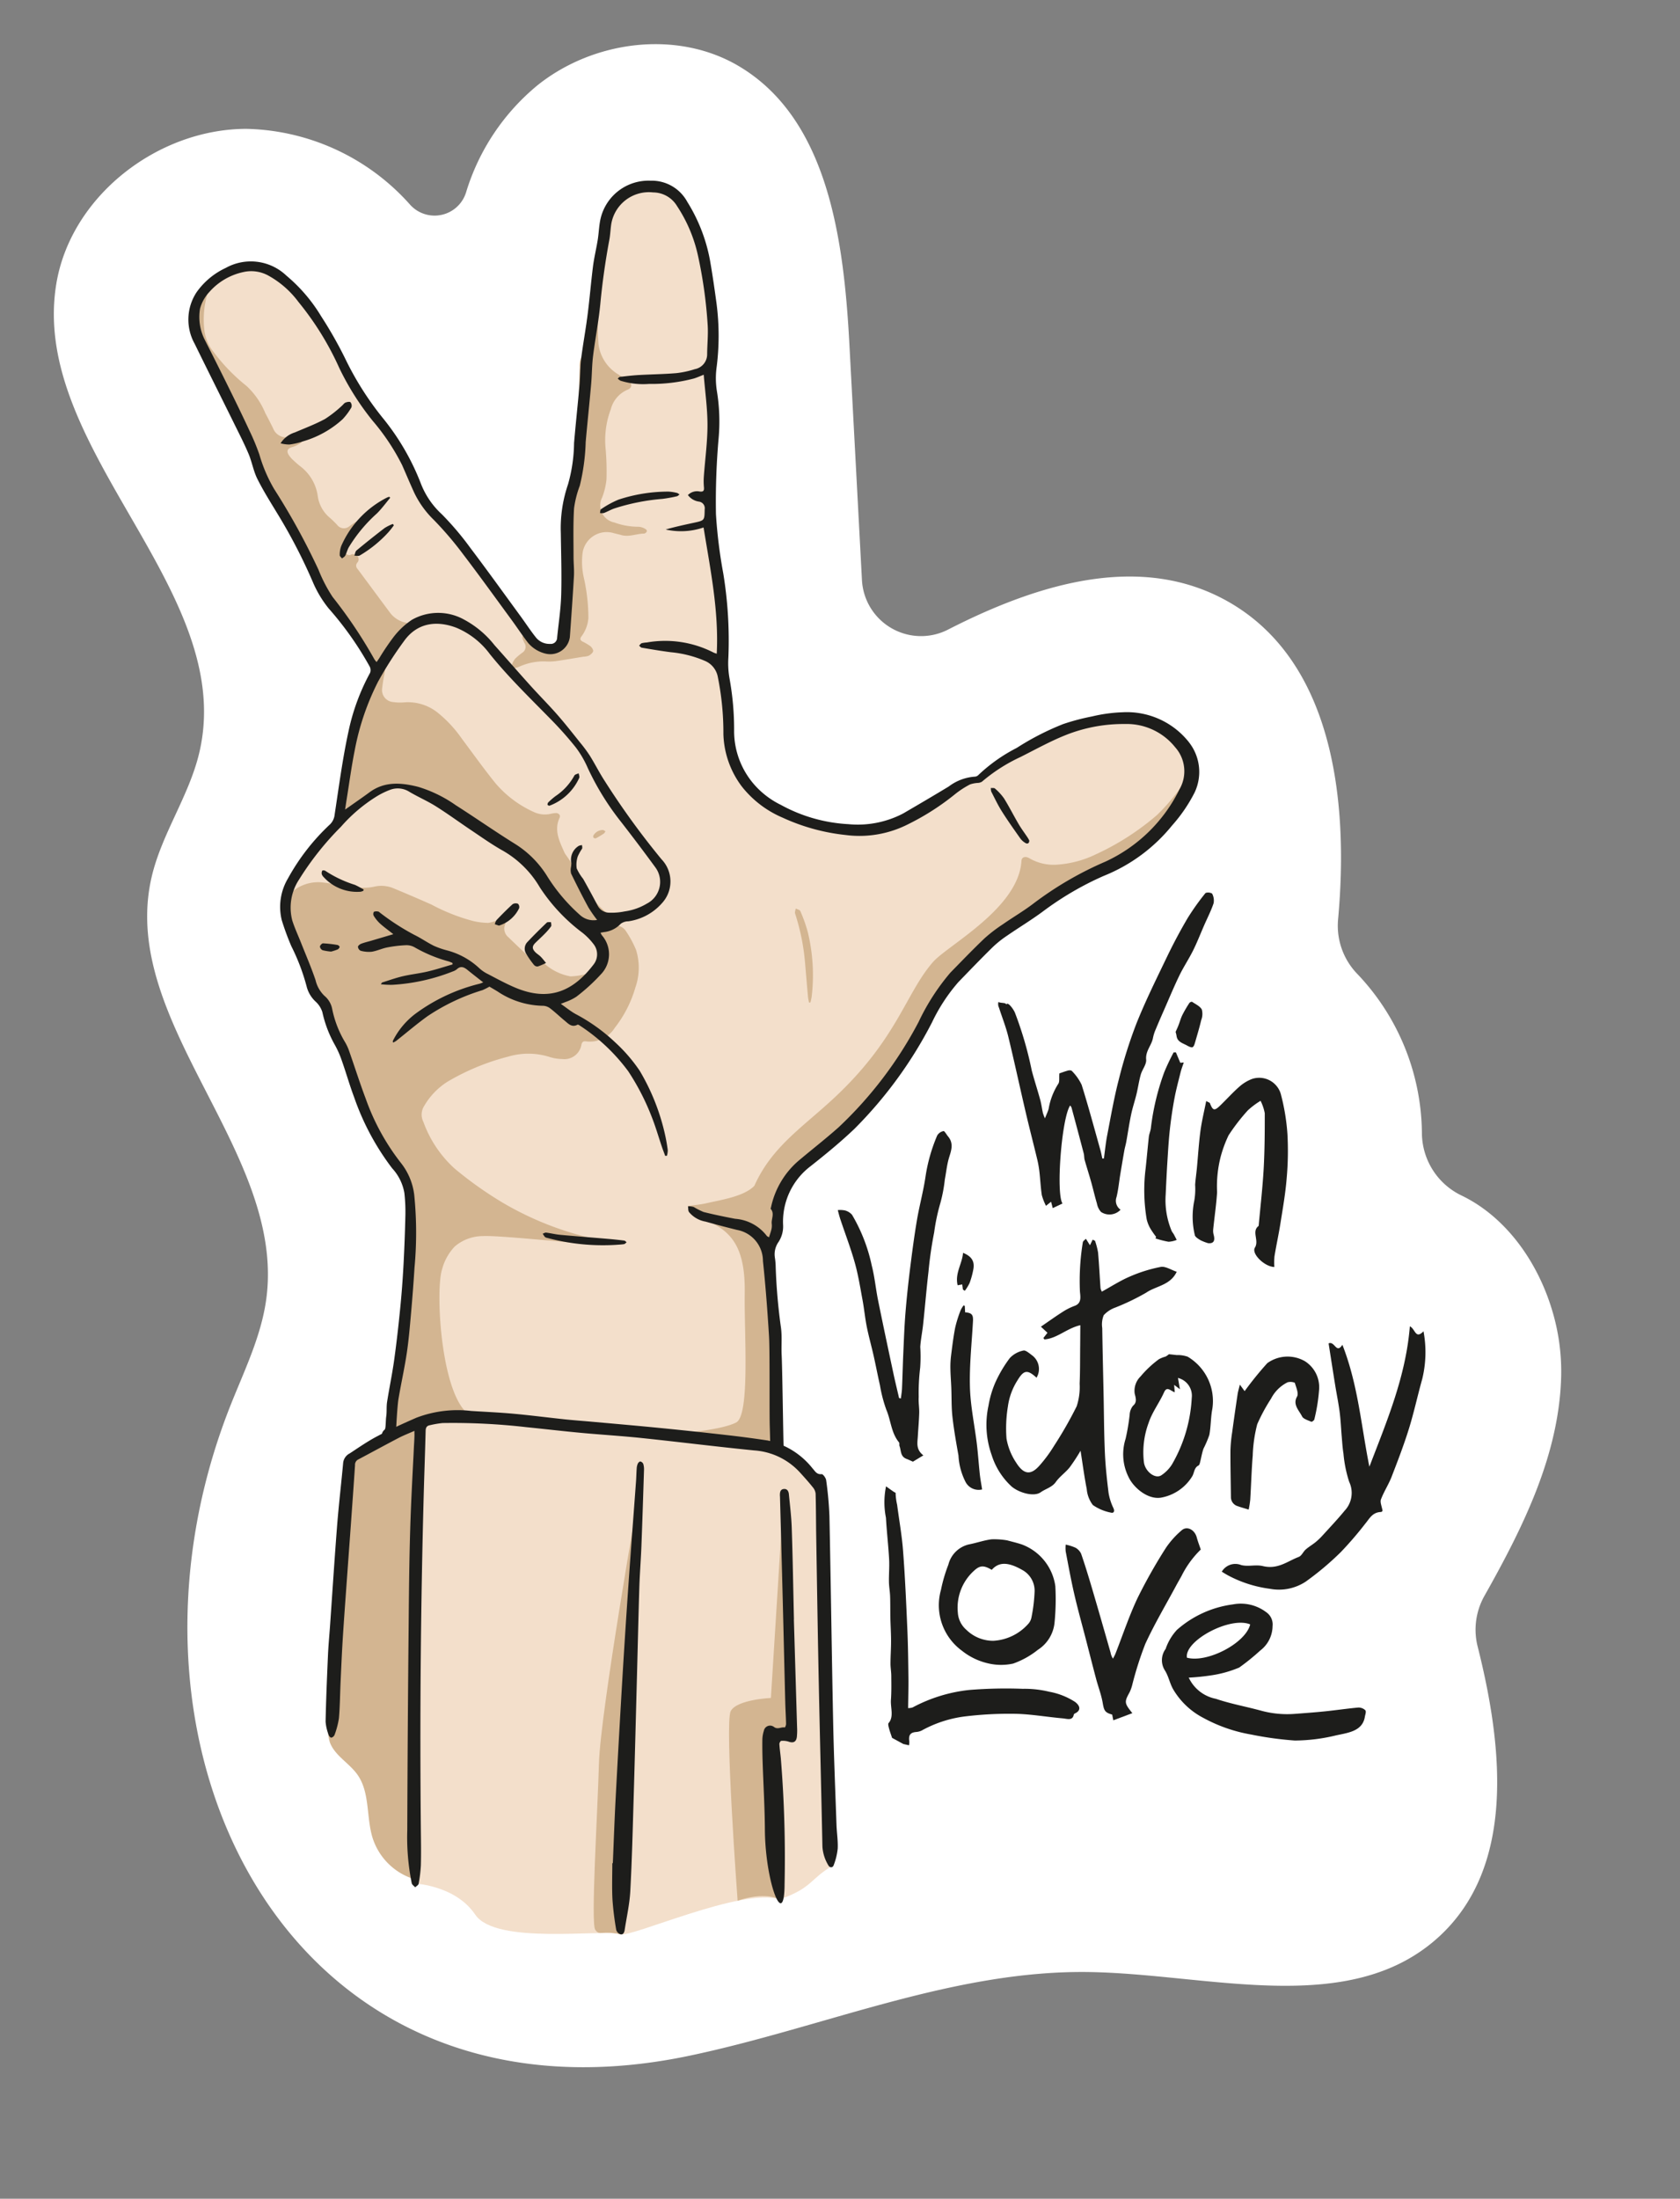 <?xml version="1.0" encoding="UTF-8"?> <svg xmlns="http://www.w3.org/2000/svg" xmlns:xlink="http://www.w3.org/1999/xlink" id="Layer_1" data-name="Layer 1" viewBox="0 0 165 215.927"><rect x="0" y="0" width="165" height="215.927" fill="#808080" stroke="none"/><defs><style>.cls-1{fill:none;}.cls-2{clip-path:url(#clip-path);}.cls-3{fill:#fff;}.cls-4{fill:#f3dfcb;}.cls-5{fill:#d3b591;}.cls-6{fill:#1d1d1b;}</style><clipPath id="clip-path"><rect class="cls-1" width="171.765" height="215.927"></rect></clipPath></defs><g class="cls-2"><path class="cls-3" d="M152.5,128.875c-1.432-4.953-4.631-9.408-8.994-11.488a6.846,6.846,0,0,1-3.854-6.147,22.953,22.953,0,0,0-6.344-15.595,6.81,6.81,0,0,1-1.889-5.359c1.091-11.923-.6-25.349-10.71-31.153-8.476-4.863-18.5-1.961-27.593,2.694a5.813,5.813,0,0,1-8.46-4.858q-.615-11.56-1.231-23.121C82.877,23.6,81.355,11.651,72.5,6.458,66.464,2.922,58.325,3.983,52.846,8.329a21.824,21.824,0,0,0-7.078,10.583,3.236,3.236,0,0,1-5.473,1.21,22.138,22.138,0,0,0-16.084-7.468c-8.775.006-17.332,6.672-18.7,15.34C2.954,44.219,23.392,58.009,19.558,73.98c-1.018,4.241-3.7,7.943-4.676,12.195-3.26,14.233,13.248,26.959,11.266,41.426-.511,3.729-2.235,7.16-3.608,10.664-13.2,33.71,6.109,71.8,45.138,63.624,13.2-2.765,25.983-8.48,39.463-8.222,11.815.224,25.495,4.51,34.2-3.485,7.444-6.84,6.32-18.443,3.783-28.494a6.77,6.77,0,0,1,.674-4.976c3.832-6.8,7.391-13.966,7.534-21.712a20.768,20.768,0,0,0-.831-6.125"></path><path class="cls-4" d="M41.493,139.68l-1.052,45.268s4.208.075,6.236,3.082,12.506,1.386,14.25,1.927c1.091.338,11.944-4.619,15.654-3.428,3.283-1.156,2.92-2.016,5.3-3.372-.56-6.526-1.339-37.453-1.339-37.453s-3.4-3.288-4.884-3.59c-7.951-1.62-30.646-2.874-30.646-2.874Z"></path><path class="cls-5" d="M62.75,146.626s-3.779,21.439-3.925,26.561-.806,15.659-.366,16.318.62.026,2.468.452Z"></path><path class="cls-5" d="M77,146.222l-1.287,20.527s-3.32.14-3.943,1.282.675,18.633.675,18.633,2.411-.937,4.136-.135c0,0-1.494-9.292-.765-12.272s.1-3.415.1-3.415l2.341-.255Z"></path><path class="cls-4" d="M75.652,142.589c-1.653-.03-5.6-.229-10.165-.46-8.189-.414-18.38-.93-23.85-.93-2.96,0-3.575.155-3.768.273a.467.467,0,0,1-.206-.294.61.61,0,0,1,.2-.678c.115-.094.138-.333.162-.856.009-.182.018-.37.037-.494a5.33,5.33,0,0,0,.044-.733,5.079,5.079,0,0,1,.042-.707c.093-.594.2-1.2.307-1.778.137-.758.278-1.542.386-2.319.215-1.543.406-3.176.6-5.14.135-1.357.24-2.752.323-4.266.085-1.567.145-3.169.183-4.9a16.433,16.433,0,0,0-.1-2.164,4.778,4.778,0,0,0-1.231-2.49A25.2,25.2,0,0,1,34.9,107.7c-.248-.66-.469-1.345-.683-2.008-.164-.511-.334-1.04-.517-1.556a9.23,9.23,0,0,0-.726-1.63,11.243,11.243,0,0,1-1.189-3.139,2.5,2.5,0,0,0-.66-1.061,2.925,2.925,0,0,1-.884-1.457A13.216,13.216,0,0,0,29.183,93.9c-.151-.334-.307-.68-.449-1.023a24.979,24.979,0,0,1-.942-2.556,5.314,5.314,0,0,1,.6-3.994,20.817,20.817,0,0,1,4.126-5.3,1.68,1.68,0,0,0,.476-1.023q.127-.843.252-1.687c.313-2.116.638-4.3,1.1-6.422a20.974,20.974,0,0,1,2.118-5.763.889.889,0,0,0-.031-.718,24.725,24.725,0,0,0-3.211-4.693c-.276-.344-.563-.7-.839-1.052a10.741,10.741,0,0,1-1.487-2.437,53.514,53.514,0,0,0-3.487-6.772q-.178-.3-.358-.589c-.571-.935-1.161-1.9-1.657-2.9a8.149,8.149,0,0,1-.486-1.344,10.693,10.693,0,0,0-.379-1.12c-.358-.846-.775-1.683-1.178-2.492l-.291-.587c-.5-1.021-1.019-2.057-1.517-3.059-.76-1.528-1.546-3.109-2.308-4.668a4.763,4.763,0,0,1,.163-4.916,7.132,7.132,0,0,1,2.83-2.367,5.079,5.079,0,0,1,2.376-.638,5.506,5.506,0,0,1,3.458,1.39,15.537,15.537,0,0,1,3.371,3.947,40.731,40.731,0,0,1,2.353,4.138,29.923,29.923,0,0,0,3.64,5.779,23.517,23.517,0,0,1,3.81,6.541A8.065,8.065,0,0,0,43.308,50.6,28.868,28.868,0,0,1,46.1,53.9c1.238,1.637,2.467,3.325,3.655,4.958q.655.9,1.311,1.8c.173.237.345.482.512.719.3.426.608.866.938,1.28a1.81,1.81,0,0,0,1.459.7h.053a.738.738,0,0,0,.813-.71c.043-.443.1-.894.148-1.33.11-.945.225-1.922.253-2.889.043-1.514.015-3.055-.012-4.545-.009-.51-.019-1.021-.025-1.532a13.016,13.016,0,0,1,.7-4.736,11.862,11.862,0,0,0,.543-3.3c.018-.259.036-.528.058-.791.087-1.026.189-2.068.287-3.076.086-.872.174-1.774.252-2.662.032-.364.046-.735.059-1.093.016-.463.034-.941.092-1.4.092-.736.209-1.481.323-2.2.108-.688.22-1.4.31-2.1.1-.8.187-1.615.268-2.4s.165-1.6.267-2.39c.065-.511.167-1.029.265-1.529.07-.356.143-.725.2-1.09.046-.286.076-.578.1-.861a9.617,9.617,0,0,1,.2-1.3,4.716,4.716,0,0,1,4.76-3.542h.027A3.816,3.816,0,0,1,67.4,19.887a16.371,16.371,0,0,1,2.255,5.925c.245,1.445.448,2.891.6,3.989a24.28,24.28,0,0,1-.01,6.418,8.092,8.092,0,0,0,.055,2.251,18.347,18.347,0,0,1,.168,4.464,71.326,71.326,0,0,0-.269,7.565,30.605,30.605,0,0,0,.479,4.26c.084.517.17,1.052.244,1.58a40.8,40.8,0,0,1,.495,8.219,8.689,8.689,0,0,0,.121,2.133,27.736,27.736,0,0,1,.441,5.128,8.159,8.159,0,0,0,2.019,5.319,8.427,8.427,0,0,0,2.644,2.013,15.488,15.488,0,0,0,6.673,1.907c.28.011.538.017.789.017a8.95,8.95,0,0,0,4.668-1.082c1.323-.772,2.891-1.69,4.483-2.653l.111-.067a4.493,4.493,0,0,1,2.334-.88h.059a.66.66,0,0,0,.432-.2,14.878,14.878,0,0,1,3.463-2.481l.272-.158.611-.359a22.132,22.132,0,0,1,3.927-1.973,21.67,21.67,0,0,1,2.822-.745l.2-.041a13.992,13.992,0,0,1,2.718-.365h.039a7.565,7.565,0,0,1,6.439,2.9,4.6,4.6,0,0,1,.532,4.81,11.693,11.693,0,0,1-1.735,2.626c-.15.187-.3.381-.455.574a16.243,16.243,0,0,1-6.691,4.926,30.293,30.293,0,0,0-6,3.518c-.681.5-1.405.977-2.105,1.434-.461.3-.937.613-1.4.931a10.5,10.5,0,0,0-1.426,1.132c-.892.878-1.779,1.792-2.636,2.677l-.744.766a15.584,15.584,0,0,0-2.381,3.561l-.229.423a40.958,40.958,0,0,1-7.59,10.419c-1.444,1.377-2.992,2.631-4.317,3.676a6.928,6.928,0,0,0-2.732,5.877,2.66,2.66,0,0,1-.44,1.6,2.207,2.207,0,0,0-.358,1.659,6.82,6.82,0,0,1,.07.883c.007.314.041.965.089,1.865.215,4.1.788,15-.336,16.187a.21.21,0,0,1-.147.077Z"></path><path class="cls-5" d="M70.072,120.186c2.169,1.119,3.131,2.972,3.071,6.853s.541,11.935-.842,12.656-5.108,1.015-5.108,1.015l8.955,1.389s0-10.887-.421-15.806S74.765,121,73.2,120.644a21.857,21.857,0,0,0-3.131-.458"></path><path class="cls-5" d="M52.239,94.19c.038-.213.072-.409.106-.606a2.764,2.764,0,0,1,.515.4,5.225,5.225,0,0,0,3.159,1.9,6.089,6.089,0,0,0,2.241-.484,1.224,1.224,0,0,0,.5-.6,3.265,3.265,0,0,0-.467-2.841,3.541,3.541,0,0,0-1.81-1.771,1.757,1.757,0,0,1-.613-.478c-1.509-1.576-2.983-3.185-4.523-4.73a19.4,19.4,0,0,0-2.21-1.8c-1.49-1.106-3.007-2.176-4.508-3.268a1.808,1.808,0,0,1-.822-.964c-.027-.1-.175-.195-.288-.248-.874-.4-1.745-.822-2.636-1.186a4.824,4.824,0,0,0-.991-.152c-.242-.042-.479-.119-.72-.168a2.9,2.9,0,0,0-2.052.292c-1,.577-1.957,1.238-2.93,1.866-.185.118-.3.375-.6.213a.7.7,0,0,1-.438-.755c.082-.515.225-1.023.286-1.54.151-1.271.365-1.778.464-3.052a19.806,19.806,0,0,1,1.567-5.524c.568-1.176.661-1.878,1.252-3.092-.107-.1-.477-1.258-.814-1.835-.876-1.5-2.558-3.039-3.528-4.476-1.971-2.921-3.191-6.255-5.234-9.143-.7-1.457-1.257-2.985-1.933-4.456-.714-1.554-1.477-3.086-2.248-4.612-.383-.757-.83-1.481-1.254-2.217a3.273,3.273,0,0,1-.369-1.3,3.629,3.629,0,0,0-.514-1.483,9.9,9.9,0,0,1-1.537-2.393,7.884,7.884,0,0,1,.247-5.151.987.987,0,0,1,.137-.237c.164-.214.357-.431.653-.3.316.142.185.414.108.648a8.965,8.965,0,0,0-.361,3.795,4.183,4.183,0,0,0,.911,2.132,18.051,18.051,0,0,0,3.238,3.338,7.593,7.593,0,0,1,1.833,2.658q.4.744.769,1.5a1.383,1.383,0,0,0,1.513.865,5.3,5.3,0,0,1,1.015,0,1.256,1.256,0,0,1,.4.193c-.08.137-.128.325-.247.4a2.936,2.936,0,0,1-.8.376c-.465.127-.6.388-.337.792a2.7,2.7,0,0,0,.408.473c.248.232.5.46.771.667a4.429,4.429,0,0,1,1.666,2.922,3.379,3.379,0,0,0,1.192,2.1,9.579,9.579,0,0,1,.7.682.832.832,0,0,0,1.213.139c.141-.095.273-.2.416-.3.443-.286.71-.307.86-.047.214.372-.127.527-.317.742-.431.486-.871.965-1.274,1.474a.607.607,0,0,0,.02.858.425.425,0,0,0,.373.1.535.535,0,0,1,.678.089.465.465,0,0,1,.007.671.452.452,0,0,0,.029.6c1.047,1.4,2.082,2.814,3.13,4.216a2.585,2.585,0,0,0,1.518,1.045c.089.02.2.033.254.093.126.146.339.356.3.472a.62.62,0,0,1-.463.361c-.308-.006-.409.095-.473.369a1.382,1.382,0,0,1-.256.432c-.572.808-1.155,1.608-1.717,2.423-.171.248-.067.344.427.366-.026.192-.046.38-.077.567a13.732,13.732,0,0,0-.226,1.429,1.179,1.179,0,0,0,1.088,1.306,4.748,4.748,0,0,0,1.092.03,4.693,4.693,0,0,1,3.354,1.071,12.323,12.323,0,0,1,2.279,2.471c1.111,1.487,2.187,3,3.357,4.441a10.714,10.714,0,0,0,3.745,2.792,2.554,2.554,0,0,0,1.61.178,3.264,3.264,0,0,1,.541-.083c.286,0,.478.219.367.46-.58,1.254,0,2.334.481,3.431a.888.888,0,0,0,.1.167,21.864,21.864,0,0,1,1.771,2.933A8.946,8.946,0,0,0,59.771,89.8a.846.846,0,0,1,.189.554c.034.447.156.494.6.534a1.266,1.266,0,0,1,.846.452,10.377,10.377,0,0,1,1.064,1.945,5.9,5.9,0,0,1-.069,3.7,11.653,11.653,0,0,1-2.025,3.956,2.886,2.886,0,0,1-2.833,1.326c-.257-.033-.369.057-.436.313A1.7,1.7,0,0,1,55.2,104a4.326,4.326,0,0,1-1.158-.18,6.943,6.943,0,0,0-4.13-.055,22.856,22.856,0,0,0-5.954,2.459,6.954,6.954,0,0,0-2.39,2.549,1.587,1.587,0,0,0,.014,1.4,11.393,11.393,0,0,0,3.062,4.58,36.9,36.9,0,0,0,4.71,3.346,31.127,31.127,0,0,0,8.26,3.382,8.023,8.023,0,0,1,1.85.76c-1.647.023-10.4-.958-12.045-.85a4.254,4.254,0,0,0-2.744,1.01,5.115,5.115,0,0,0-1.251,2.235c-.7,2.092-.107,12.97,2.912,14.452.006.065-4.46.18-4.459.245.007.492-.975-.039-1.728.475a8.995,8.995,0,0,1-1.787.9,5.42,5.42,0,0,1-.223-2,14.339,14.339,0,0,1,.518-2.767,30.015,30.015,0,0,0,.871-5.606c.215-2.669.507-5.332.749-8a10.7,10.7,0,0,0,.013-1.6c-.048-.822-.166-1.641-.209-2.463a9.409,9.409,0,0,0-1.825-5.043,27.715,27.715,0,0,1-3.97-7.4,4.973,4.973,0,0,1-.186-.6,7.975,7.975,0,0,0-.847-2.525c-.407-.754-.538-1.5-.9-2.28a13.709,13.709,0,0,0-.828-2.072,11.857,11.857,0,0,1-1.65-2.844c-.408-1.212-.928-2.385-1.381-3.582a4.972,4.972,0,0,1-.45-3.563,1.059,1.059,0,0,1,.2-.33,3.923,3.923,0,0,1,3.508-1.363c1.192.142,2.375.362,3.568.495a4.7,4.7,0,0,0,1.4-.083,3.1,3.1,0,0,1,1.813.105q1.939.8,3.853,1.651a18.76,18.76,0,0,0,4.073,1.608,6.786,6.786,0,0,0,1.513.186,5.253,5.253,0,0,0,1.11-.34c.146-.04.365-.074.454,0a.486.486,0,0,1,.091.448,1.08,1.08,0,0,0,.286,1.283c.728.709,1.467,1.407,2.205,2.106a.291.291,0,0,0,.121.052m15.329,24.273c.221.047,1.248.75,1.8.915,1.047.311,2.146.449,3.221.668a8.222,8.222,0,0,1,3.071,2.425c.09.112.786-3.669.963-4.154a7.253,7.253,0,0,1,1.766-2.886c.924-.865,1.913-1.662,2.888-2.47,2.122-1.762,4.286-3.465,5.7-5.922,1.2-2.069,2.571-4.036,3.734-6.123a29.793,29.793,0,0,1,3.517-5.034,40.557,40.557,0,0,1,5.3-4.769,30.948,30.948,0,0,1,7.6-4.567,17.17,17.17,0,0,0,7.149-5.125,21.548,21.548,0,0,0,2.657-3.916,2.957,2.957,0,0,0,.347-1.858.716.716,0,0,0-.571-.672.918.918,0,0,0-.061.2,3.87,3.87,0,0,1-.759,2.272,20,20,0,0,1-2.254,2.6,25.545,25.545,0,0,1-6.012,3.864,10.3,10.3,0,0,1-3.88,1.017,4.719,4.719,0,0,1-2.668-.648c-.368-.207-.73-.111-.752.258-.274,4.683-7.265,8.3-8.7,9.957-2.708,3.11-3.5,7.6-9.81,13.439-3.068,2.841-6.021,4.716-7.727,8.529-1.008,1.046-3.244,1.373-4.707,1.711-.78.179-1.815.227-1.814.29M55.391,58.09c-.016,1.5-.035,3-.045,4.5a.426.426,0,0,1-.359.477c-.724.169-1.446.345-2.169.519-.3.074-.463-.02-.5-.352a1.455,1.455,0,0,0-.2-.506c-.132-.242-.309-.556-.612-.415-.365.169-.141.491-.037.751a.571.571,0,0,0,.035.07.685.685,0,0,1-.177.945,5.865,5.865,0,0,0-.722.6c-.164.2-.371.546-.3.722.143.351.487.145.75.045a5.782,5.782,0,0,1,2.517-.492,5.051,5.051,0,0,0,1.092-.039c.879-.124,1.753-.28,2.629-.423a1.625,1.625,0,0,0,.534-.1c.177-.1.389-.268.426-.44.031-.145-.132-.384-.275-.5A5.4,5.4,0,0,0,57.207,63c-.228-.129-.264-.27-.1-.5a3.439,3.439,0,0,0,.681-1.809,18.2,18.2,0,0,0-.449-3.962,7.044,7.044,0,0,1-.124-2.41,2.394,2.394,0,0,1,2.96-1.992c.275.085.559.135.835.216.771.225,1.5-.138,2.26-.141a.183.183,0,0,0,.072-.028c.218-.117.261-.295.052-.42a1.408,1.408,0,0,0-.684-.224,6.861,6.861,0,0,1-2.375-.421,1.713,1.713,0,0,1-1.2-2.447,6.714,6.714,0,0,0,.429-1.779,24.886,24.886,0,0,0-.095-3.124,8.607,8.607,0,0,1,.522-3.772,2.854,2.854,0,0,1,1.653-1.92c.446-.163.469-.609.081-.884-.309-.218-.659-.376-.967-.594a4.048,4.048,0,0,1-1.981-3.021,33.564,33.564,0,0,1,.71-9.23,17.279,17.279,0,0,0,.232-2.016.54.54,0,0,0-.323-.4c-.107-.033-.341.127-.414.259-.151.27-.175,3.31-.4,4.41-.517,2.518-1.22,4.813-.975,7.364.011.12.008.3-.063.357a1.788,1.788,0,0,0-.61,1.546c-.057,1.344-.078,2.69-.107,4.035a1.5,1.5,0,0,0,.394,1.154.455.455,0,0,1,.1.351c-.386,2.133-.694,4.286-1.2,6.391a30.548,30.548,0,0,0-.826,10.107h.1m3.847,23.416a1.08,1.08,0,0,0-.968.545.241.241,0,0,0,.021.21.276.276,0,0,0,.237.057c.264-.139.518-.3.769-.461.06-.039.093-.12.163-.216a.91.91,0,0,0-.222-.135M79.593,98.449a5.513,5.513,0,0,0,.124-.564,17.935,17.935,0,0,0-.39-6.385,14.733,14.733,0,0,0-.724-2.026c-.051-.125-.294-.171-.449-.254-.025.165-.113.351-.065.492A21.481,21.481,0,0,1,79.08,94.7c.091,1.055.178,2.111.274,3.165.018.2.068.395.1.592l.135-.006"></path><path class="cls-6" d="M116.78,72.9a7.77,7.77,0,0,0-6.54-2.951,15,15,0,0,0-2.986.409,21.671,21.671,0,0,0-2.838.75,26.227,26.227,0,0,0-4.561,2.342,16.07,16.07,0,0,0-3.764,2.661.525.525,0,0,1-.344.16,4.776,4.776,0,0,0-2.564.965c-1.485.9-2.982,1.778-4.482,2.652a9.618,9.618,0,0,1-5.388,1.048,15.465,15.465,0,0,1-6.62-1.892,8.358,8.358,0,0,1-2.605-1.982A7.991,7.991,0,0,1,72.1,71.819a27.828,27.828,0,0,0-.444-5.151,8.652,8.652,0,0,1-.118-2.1,40.913,40.913,0,0,0-.5-8.244,48.487,48.487,0,0,1-.721-5.826,71.484,71.484,0,0,1,.269-7.55,18.46,18.46,0,0,0-.17-4.5,7.945,7.945,0,0,1-.055-2.215,24.529,24.529,0,0,0,.01-6.451c-.181-1.334-.373-2.667-.6-3.994A16.437,16.437,0,0,0,67.5,19.82a3.964,3.964,0,0,0-3.612-2.074,4.831,4.831,0,0,0-4.882,3.639c-.175.7-.186,1.449-.3,2.17-.142.878-.356,1.743-.468,2.624-.2,1.594-.331,3.2-.535,4.791-.184,1.439-.453,2.866-.633,4.305-.1.828-.078,1.669-.151,2.5-.168,1.914-.377,3.824-.539,5.738a15.392,15.392,0,0,1-.594,4.058,13.291,13.291,0,0,0-.706,4.781c.026,2.025.095,4.051.037,6.073-.04,1.405-.263,2.806-.4,4.209a.617.617,0,0,1-.689.6,1.7,1.7,0,0,1-1.41-.655c-.512-.643-.961-1.332-1.446-2-1.651-2.257-3.281-4.53-4.968-6.759A28.821,28.821,0,0,0,43.4,50.509a8.015,8.015,0,0,1-2.045-2.97,23.734,23.734,0,0,0-3.83-6.577A30,30,0,0,1,33.9,35.208a40.5,40.5,0,0,0-2.36-4.151,15.835,15.835,0,0,0-3.4-3.978,5.068,5.068,0,0,0-5.972-.765,7.213,7.213,0,0,0-2.878,2.411,4.879,4.879,0,0,0-.169,5.04c1.261,2.582,2.553,5.15,3.824,7.727.5,1.018,1.024,2.028,1.466,3.073.34.8.48,1.7.869,2.472.6,1.2,1.323,2.34,2.019,3.491a53.083,53.083,0,0,1,3.48,6.756,10.918,10.918,0,0,0,1.5,2.466,32.077,32.077,0,0,1,4.036,5.722.76.76,0,0,1,.034.6,21.079,21.079,0,0,0-2.131,5.8c-.579,2.678-.936,5.405-1.35,8.116a1.568,1.568,0,0,1-.44.954,21.189,21.189,0,0,0-4.149,5.33,5.468,5.468,0,0,0-.608,4.086,25.266,25.266,0,0,0,.945,2.569,20.413,20.413,0,0,1,1.5,3.947,3.03,3.03,0,0,0,.917,1.521,2.356,2.356,0,0,1,.628,1,11.512,11.512,0,0,0,1.2,3.174,9.268,9.268,0,0,1,.716,1.608c.419,1.183.759,2.394,1.2,3.566a25,25,0,0,0,3.738,6.988,4.754,4.754,0,0,1,1.2,2.425,16.383,16.383,0,0,1,.1,2.147q-.054,2.448-.184,4.895c-.077,1.422-.181,2.843-.323,4.26-.17,1.715-.362,3.429-.6,5.135-.191,1.371-.478,2.728-.692,4.095-.073.474-.014.967-.086,1.441-.056.368-.025,1.165-.154,1.27-.6.487-.076,1.326.15,1.181a4.408,4.408,0,0,1,1.136-.308,7.3,7.3,0,0,1-.145-1.03c-.008-.114.113-2.236.222-2.877.248-1.468.575-2.924.8-4.4.2-1.316.311-2.646.429-3.972q.2-2.244.342-4.493a37.286,37.286,0,0,0-.023-7.126,6.251,6.251,0,0,0-1.342-3.209,22.271,22.271,0,0,1-3.426-6.269c-.577-1.526-1.069-3.086-1.61-4.626a4.772,4.772,0,0,0-.4-.891,10.27,10.27,0,0,1-1.286-3.306,2.226,2.226,0,0,0-.771-1.289,3.129,3.129,0,0,1-.863-1.538c-.422-1.246-.947-2.457-1.432-3.682-.284-.716-.611-1.418-.846-2.149a5.01,5.01,0,0,1,.668-4.051,28.949,28.949,0,0,1,4.111-5.176A15.46,15.46,0,0,1,36.9,78.269a7.708,7.708,0,0,1,1.4-.7,2.131,2.131,0,0,1,1.912.194c.854.506,1.773.9,2.611,1.429,1.172.737,2.29,1.559,3.441,2.33.988.662,1.96,1.354,2.991,1.944a9.9,9.9,0,0,1,3.767,3.682,17.547,17.547,0,0,0,4.192,4.46,6.257,6.257,0,0,1,1.062,1.084,1.619,1.619,0,0,1,.006,2.046C56.339,97.279,54,98.411,50.629,97c-.926-.388-1.811-.875-2.7-1.338a3.51,3.51,0,0,1-.872-.594,7.372,7.372,0,0,0-3.2-1.747,8.2,8.2,0,0,1-1.256-.443c-.649-.326-1.251-.748-1.9-1.066a23.213,23.213,0,0,1-3.387-2.186c-.053-.039-.1-.1-.162-.105a.733.733,0,0,0-.425.019.4.4,0,0,0-.03.381,3.588,3.588,0,0,0,.606.756c.4.364.847.683,1.329,1.064l-2.191.649c-.325.095-.659.171-.974.293-.131.05-.311.2-.31.3a.485.485,0,0,0,.256.383,2.982,2.982,0,0,0,1.094.1c.512-.081,1-.32,1.509-.42a12.208,12.208,0,0,1,1.857-.221,1.61,1.61,0,0,1,.9.235,13.973,13.973,0,0,0,3.289,1.354c.128.044.252.1.378.152,0,.048.006.1.01.145-.821.238-1.634.508-2.464.7-.8.189-1.625.273-2.426.461-.684.16-1.348.4-2.02.61-.037.012-.059.073-.138.174a8.088,8.088,0,0,0,1.162.057,19.1,19.1,0,0,0,5.907-1.313,1.253,1.253,0,0,0,.381-.2c.381-.368.713-.234,1.06.051.492.4,1,.79,1.548,1.225-.159.058-.261.106-.368.133A17.712,17.712,0,0,0,40.8,99.556a7.593,7.593,0,0,0-2.212,2.654c-.015.028,0,.072.012.182a2.2,2.2,0,0,0,.3-.163c1.024-.809,2.017-1.662,3.075-2.424a20.283,20.283,0,0,1,5.4-2.564,6.238,6.238,0,0,0,.694-.349c.213.127.514.3.81.482a8.234,8.234,0,0,0,4.5,1.4,1.245,1.245,0,0,1,.7.288c.475.366.909.786,1.373,1.167.364.3.7.706,1.27.4.049-.026.17.05.242.1A18.367,18.367,0,0,1,61.7,105.2a23.448,23.448,0,0,1,2.324,4.525c.374.945.653,1.926.98,2.888.1.3.219.6.329.9l.168-.011a1.946,1.946,0,0,0,.082-.556,17.346,17.346,0,0,0-.325-1.771,21.359,21.359,0,0,0-2.427-6.015,15.671,15.671,0,0,0-2.392-2.778,17.572,17.572,0,0,0-3.908-2.8c-.481-.266-.911-.623-1.452-1,.223-.087.317-.118.406-.16a5,5,0,0,0,1.122-.54A18.421,18.421,0,0,0,59,95.7a2.829,2.829,0,0,0,.118-3.845c-.043-.064-.077-.135-.145-.253.136-.026.241-.051.347-.066a2.616,2.616,0,0,0,1.645-.818,1.276,1.276,0,0,1,.747-.242,5.4,5.4,0,0,0,3.308-1.786,3.143,3.143,0,0,0-.046-4.3,77.282,77.282,0,0,1-5.585-7.7c-.521-.8-.947-1.656-1.451-2.465a13.517,13.517,0,0,0-.953-1.289c-.734-.916-1.457-1.844-2.23-2.727-.86-.981-1.784-1.907-2.658-2.876-1.189-1.319-2.354-2.66-3.538-3.985a9.52,9.52,0,0,0-2.95-2.484,5.243,5.243,0,0,0-5.148,0,7.51,7.51,0,0,0-1.789,1.67,23.854,23.854,0,0,0-1.425,2.107c-.075.115-.157.226-.26.375a2.038,2.038,0,0,1-.22-.277,46.023,46.023,0,0,0-4.1-6.116A14.64,14.64,0,0,1,31.28,55.95a67.445,67.445,0,0,0-4.358-7.93,14.7,14.7,0,0,1-1.445-3.374,22.23,22.23,0,0,0-.972-2.345c-.6-1.292-1.22-2.573-1.85-3.85q-1.246-2.529-2.526-5.046a4.975,4.975,0,0,1-.485-3.088,3.887,3.887,0,0,1,.921-1.647,6.157,6.157,0,0,1,3.328-1.95,3.486,3.486,0,0,1,2.5.365,9.238,9.238,0,0,1,2.921,2.57,28.951,28.951,0,0,1,4.009,6.484,26.422,26.422,0,0,0,3.279,5.186,21.548,21.548,0,0,1,2.9,4.366c.389.886.762,1.778,1.164,2.658a9.33,9.33,0,0,0,1.949,2.716A33.747,33.747,0,0,1,45.463,54.4c1.625,2.129,3.189,4.305,4.772,6.465.548.748,1.056,1.525,1.622,2.258a3.216,3.216,0,0,0,1.822,1.087,1.938,1.938,0,0,0,2.289-1.641c.143-1.992.286-3.986.4-5.981.036-.637-.039-1.28-.038-1.92,0-1.579-.045-3.163.049-4.737a9.971,9.971,0,0,1,.565-2.233,20.561,20.561,0,0,0,.58-4.3c.166-1.888.367-3.772.534-5.66.082-.923.075-1.855.189-2.774.212-1.71.549-3.406.713-5.12.2-2.111.495-4.2.885-6.286.094-.5.109-1.012.183-1.515a3.749,3.749,0,0,1,4.125-3.146,2.752,2.752,0,0,1,2.34,1.336,14.35,14.35,0,0,1,2.053,4.846,44.789,44.789,0,0,1,.954,6.789c.068.96-.039,1.931-.048,2.9a1.482,1.482,0,0,1-1.211,1.486,9.2,9.2,0,0,1-1.831.392c-1.224.1-2.455.115-3.681.184-.612.036-1.222.109-1.831.18-.081.009-.152.107-.227.165a1.118,1.118,0,0,0,.275.214,7.481,7.481,0,0,0,2.789.315,16.342,16.342,0,0,0,4.424-.535c.319-.1.625-.24.957-.369.135,1.674.37,3.307.369,4.941,0,1.68-.236,3.361-.357,5.041a6.543,6.543,0,0,0,.008,1.057c.032.338-.038.476-.415.43a1.264,1.264,0,0,0-1.158.348,1.633,1.633,0,0,0,1.068.642.653.653,0,0,1,.578.762c-.021,1.086,0,1.086-1.057,1.316-.928.2-1.856.4-2.773.663a6.839,6.839,0,0,0,3.722-.2c.661,4.117,1.509,8.176,1.293,12.4-.136-.05-.232-.074-.317-.117a10.417,10.417,0,0,0-6.549-.989,2.959,2.959,0,0,0-.5.071c-.1.035-.173.158-.258.241.086.069.164.185.258.2.951.16,1.905.324,2.861.446a11.046,11.046,0,0,1,3.365.859A2.123,2.123,0,0,1,70.5,66.482a27.607,27.607,0,0,1,.548,5.612,8.96,8.96,0,0,0,1.823,5.161,10.147,10.147,0,0,0,3.976,3.035A19.765,19.765,0,0,0,83.042,82a10.533,10.533,0,0,0,6.179-1.072,24.63,24.63,0,0,0,4.637-2.983,9.031,9.031,0,0,1,1.413-.911,2.856,2.856,0,0,1,.781-.148.855.855,0,0,0,.393-.123,16.451,16.451,0,0,1,3.785-2.423c1.447-.728,2.87-1.52,4.368-2.124a15.313,15.313,0,0,1,5.9-1.115,6.091,6.091,0,0,1,4.923,2.286,3.542,3.542,0,0,1,.429,4.113,15.186,15.186,0,0,1-7.286,7.118,33.763,33.763,0,0,0-7.094,4.136c-.955.726-2,1.334-2.984,2.021a15.044,15.044,0,0,0-1.8,1.381c-1.145,1.091-2.24,2.234-3.347,3.364a21.762,21.762,0,0,0-3.113,4.827A39.184,39.184,0,0,1,82.37,110.7c-1.288,1.145-2.653,2.205-3.972,3.317a8.278,8.278,0,0,0-2.675,4.552c-.012.049-.048.124-.028.148.4.465.047.978.1,1.465a1.6,1.6,0,0,1-.021.507c-.059.265-.155.523-.248.822-.133-.083-.19-.1-.215-.138a4.292,4.292,0,0,0-3.11-1.681c-1.038-.2-2.076-.41-3.1-.668a7.2,7.2,0,0,1-.97-.493,1.99,1.99,0,0,0-.558-.069c.027.19,0,.421.094.562a2.689,2.689,0,0,0,1.627.944q1.529.429,3.071.811a3.1,3.1,0,0,1,2.567,3.064c.262,2.443.443,4.9.595,7.35.09,1.446.033,7.3.071,8.753.015.57.068,2.188.057,2.769.876-.056,1.38.4,1.3-.834-.036-1.213-.12-7.585-.185-8.8-.047-.884.051-1.782-.062-2.654a56.937,56.937,0,0,1-.523-5.974,7.075,7.075,0,0,0-.072-.9,2.1,2.1,0,0,1,.338-1.569,2.781,2.781,0,0,0,.461-1.671,6.836,6.836,0,0,1,2.684-5.776c1.487-1.173,2.958-2.378,4.327-3.684a41.8,41.8,0,0,0,7.613-10.449,17.346,17.346,0,0,1,2.589-3.956C95.238,95.3,96.35,94.14,97.5,93.012A10.436,10.436,0,0,1,98.9,91.894c1.161-.8,2.373-1.53,3.505-2.367a30.464,30.464,0,0,1,5.971-3.5,16.549,16.549,0,0,0,6.741-4.964,15.165,15.165,0,0,0,2.207-3.228,4.709,4.709,0,0,0-.548-4.936m-79.6-6.035a35.793,35.793,0,0,1,2.491-3.888c1.355-1.916,3.35-2.024,5.171-1.322a7.852,7.852,0,0,1,3.26,2.564c1.829,2.277,3.925,4.3,5.962,6.382A35.459,35.459,0,0,1,56.552,73.4a9.841,9.841,0,0,1,1.176,2.022,26.437,26.437,0,0,0,3.291,5.319q1.719,2.211,3.372,4.473a2.4,2.4,0,0,1-.865,3.528,5.734,5.734,0,0,1-2.167.761,6.4,6.4,0,0,1-1.5.128,1.291,1.291,0,0,1-1.165-.706c-.46-.879-.936-1.751-1.421-2.617a4.793,4.793,0,0,1-.632-1.024,2.556,2.556,0,0,1,.107-1.187,4.7,4.7,0,0,1,.419-.749c.045-.095,0-.233,0-.351a.987.987,0,0,0-.316.068,1.578,1.578,0,0,0-.738,1.681,2.287,2.287,0,0,1-.035.408,1.472,1.472,0,0,0,.011.633c.543,1.115,1.1,2.224,1.695,3.315a13.022,13.022,0,0,0,.862,1.24,1.971,1.971,0,0,1-1.7-.5,17.37,17.37,0,0,1-3.157-3.718,9.838,9.838,0,0,0-3.288-3.3c-1.94-1.21-3.814-2.523-5.742-3.751a12.894,12.894,0,0,0-3.685-1.8c-1.649-.417-3.294-.566-4.789.539-.641.473-1.3.924-1.949,1.384-.112.08-.227.158-.442.307.057-.375.094-.637.136-.9.267-1.651.486-3.311.815-4.949a24.955,24.955,0,0,1,2.332-6.8"></path><path class="cls-6" d="M27.556,43.536a2.561,2.561,0,0,1,1.4-1.068c1-.426,2.015-.809,2.965-1.322a11.6,11.6,0,0,0,1.661-1.3c.121-.1.213-.254.349-.309.152-.061.415-.112.492-.034a.541.541,0,0,1,.088.511,6.434,6.434,0,0,1-.861,1.156,9.814,9.814,0,0,1-3.866,2.166,6.648,6.648,0,0,1-1.366.319,3.475,3.475,0,0,1-.863-.12"></path><path class="cls-6" d="M38.327,48.882c-.43.513-.826,1.059-1.3,1.533a14.6,14.6,0,0,0-2.789,3.36c-.132.251-.2.538-.33.79-.061.116-.208.187-.316.279-.08-.107-.229-.218-.225-.321a2.453,2.453,0,0,1,.152-.914,9.694,9.694,0,0,1,4.512-4.757,1.371,1.371,0,0,1,.206-.064l.086.094"></path><path class="cls-6" d="M66.746,48.559c-.113.079-.182.161-.264.178a14.343,14.343,0,0,1-1.421.256,20.733,20.733,0,0,0-4.714.936c-.356.122-.685.317-1.037.452a1.062,1.062,0,0,1-.385,0c.032-.127.023-.323.1-.37a9.217,9.217,0,0,1,1.736-.95,15.691,15.691,0,0,1,4.888-.784,4.5,4.5,0,0,1,.847.132c.068.012.126.076.247.153"></path><path class="cls-6" d="M60.476,122.252a21.155,21.155,0,0,1-6.739-.686.511.511,0,0,1-.215-.088,2.416,2.416,0,0,1-.22-.323c.113-.038.232-.119.339-.106.465.059.925.175,1.392.218,1.546.143,3.094.26,4.641.393q.819.069,1.634.171c.084.01.157.107.236.163-.083.064-.159.17-.249.184-.27.044-.545.052-.819.074"></path><path class="cls-6" d="M101.085,82.53c.024.261-.157.385-.361.262a1.664,1.664,0,0,1-.5-.432c-.624-.884-1.251-1.767-1.828-2.681-.39-.617-.7-1.283-1.037-1.934a1.063,1.063,0,0,1-.041-.363c.136.015.319-.021.4.054a5.292,5.292,0,0,1,.891.969c.51.821.943,1.688,1.433,2.521.271.461.595.891.891,1.337.065.1.117.2.154.267"></path><path class="cls-6" d="M53.628,94.565a6,6,0,0,1-.812.348.44.44,0,0,1-.367-.149,8.592,8.592,0,0,1-.8-1.15.945.945,0,0,1,.176-1.129c.606-.647,1.239-1.269,1.879-1.881.08-.076.275-.033.416-.045,0,.142.065.325,0,.42a5.848,5.848,0,0,1-.635.738c-.291.3-.6.576-.9.872-.328.328-.338.572-.02.907.16.169.373.287.536.452.191.193.354.413.526.617"></path><path class="cls-6" d="M35.686,87.477a.914.914,0,0,1-.268.094,4.421,4.421,0,0,1-3.623-1.43.748.748,0,0,1-.191-.291.491.491,0,0,1,.049-.349c.03-.044.237-.032.306.025a11.5,11.5,0,0,0,2.89,1.369c.3.131.579.3.868.457l-.031.125"></path><path class="cls-6" d="M38.684,51.586a8.144,8.144,0,0,1-.539.684,12.1,12.1,0,0,1-2.816,2.284c-.137.076-.35.013-.528.015.07-.175.09-.409.218-.514q1.356-1.125,2.756-2.2a4.5,4.5,0,0,1,.807-.4l.1.129"></path><path class="cls-6" d="M49,90.9l-.4-.134a1.212,1.212,0,0,1,.166-.409c.514-.536,1.035-1.067,1.584-1.565a.6.6,0,0,1,.523-.037.458.458,0,0,1,.113.433A3.25,3.25,0,0,1,49,90.9"></path><path class="cls-6" d="M32.523,93.45a4.895,4.895,0,0,1-.839-.134.462.462,0,0,1-.262-.36c.008-.118.2-.32.309-.316a12.255,12.255,0,0,1,1.415.161c.083.013.219.139.21.192a.394.394,0,0,1-.2.249,5.43,5.43,0,0,1-.635.208"></path><path class="cls-6" d="M53.941,79.13c-.045-.024-.155-.05-.162-.094a.3.3,0,0,1,.067-.235,7.352,7.352,0,0,1,.707-.614,5.731,5.731,0,0,0,1.859-2.024c.059-.116.277-.151.422-.223.021.152.109.337.053.453a5.176,5.176,0,0,1-2.806,2.688c-.036.015-.073.026-.14.049"></path><path class="cls-5" d="M40.865,139.68l-5.419,3.428a1.425,1.425,0,0,0-.84,1.392q-1.164,12.178-2.328,24.36a5.2,5.2,0,0,0,.1,2.19c.464,1.349,1.918,2.075,2.737,3.243,1.246,1.773.835,4.2,1.5,6.266a6.218,6.218,0,0,0,3.816,3.9c-.12-5.708-.508-12.265-.232-18.161.423-9.026.145-17.505.568-26.53Z"></path><path class="cls-6" d="M40.7,140.519c-.575.254-1.083.449-1.562.7-1.323.691-2.632,1.409-3.951,2.107a.581.581,0,0,0-.319.56c-.124,1.913-.266,3.824-.4,5.736-.115,1.6-.234,3.2-.348,4.795-.151,2.118-.311,4.235-.446,6.354-.094,1.463-.155,2.927-.223,4.392-.055,1.191-.06,2.386-.163,3.572a8.035,8.035,0,0,1-.434,1.65.467.467,0,0,1-.317.261c-.072.013-.226-.155-.259-.267a4.631,4.631,0,0,1-.3-1.309c.045-2.15.135-4.3.23-6.448.041-.957.13-1.913.2-2.869.232-3.307.443-6.616.7-9.92.164-2.075.409-4.143.6-6.216a1.194,1.194,0,0,1,.652-.893c.891-.587,1.775-1.2,2.716-1.691,1.246-.657,2.532-1.244,3.824-1.807a11.38,11.38,0,0,1,5.375-.664c1.394.089,2.792.149,4.183.276,1.691.155,3.375.375,5.065.553.871.091,1.746.152,2.619.231,2.237.2,4.474.395,6.709.615q3.291.324,6.578.7,2,.227,3.991.529a7.643,7.643,0,0,1,4.376,2.728c.25.266.4.624.9.576.134-.013.417.37.445.594a34.615,34.615,0,0,1,.321,3.515c.139,6.754.226,13.51.366,20.265.069,3.356.211,6.71.328,10.065.028.781.155,1.563.119,2.338a6.313,6.313,0,0,1-.392,1.613c-.091.281-.389.284-.53.018a4.036,4.036,0,0,1-.579-1.817c-.109-5.357-.248-10.713-.358-16.069-.1-4.768-.171-9.537-.25-14.3-.024-1.439-.021-2.879-.061-4.317a1.16,1.16,0,0,0-.284-.628c-.4-.5-.833-.981-1.266-1.456a6.687,6.687,0,0,0-4.476-2.152c-3.693-.367-7.376-.831-11.067-1.218-1.989-.209-3.987-.326-5.978-.512-1.8-.168-3.6-.38-5.394-.56a62.907,62.907,0,0,0-8.163-.4,9.549,9.549,0,0,0-1.252.213c-.313.053-.413.236-.421.547-.053,2.055-.129,4.11-.185,6.165q-.451,16.545-.284,33.1c.013,1.136.031,2.273,0,3.409A13,13,0,0,1,41.113,185c-.023.129-.219.228-.335.341-.116-.129-.3-.242-.337-.39A22.671,22.671,0,0,1,40,179.72q.035-10.136.137-20.269c.028-3.138.058-6.278.155-9.414.092-3,.271-6,.411-8.992.006-.134,0-.269,0-.526"></path><path class="cls-6" d="M77.97,159.044q.159,5.3.315,10.6a5.935,5.935,0,0,1-.025.943c-.062.485-.356.614-.812.449a1.842,1.842,0,0,0-.721-.075c-.07,0-.188.209-.181.315.029.477.1.952.145,1.429a120.245,120.245,0,0,1,.366,12.317c-.014,4.631-1.9-.085-1.935-5.373-.015-2.2-.149-4.408-.221-6.613-.025-.739-.037-1.479-.026-2.218a3.1,3.1,0,0,1,.147-.846.621.621,0,0,1,1-.372c.366.275.714-.03,1.064.047a.741.741,0,0,0,.117-.343c-.016-.712-.062-1.423-.08-2.135-.084-3.3-.159-6.6-.243-9.9q-.131-5.115-.273-10.23c0-.068-.01-.137-.01-.205,0-.292.041-.582.4-.609.328-.023.455.233.482.508.106,1.1.245,2.208.281,3.314.1,3,.148,6,.217,9h-.01"></path><path class="cls-6" d="M60.189,182.98c.088-2.081.16-4.162.269-6.242q.312-5.89.661-11.778.287-4.8.623-9.6c.228-3.293.484-6.584.724-9.877.031-.423.036-.849.067-1.272a1.39,1.39,0,0,1,.109-.476c.044-.1.183-.225.255-.211a.424.424,0,0,1,.282.241,1.828,1.828,0,0,1,.071.609c-.079,2.491-.158,4.984-.254,7.475-.05,1.3-.155,2.6-.2,3.9-.09,2.863-.154,5.727-.23,8.59-.106,3.987-.206,7.973-.324,11.96-.093,3.136-.168,6.274-.337,9.406-.07,1.293-.363,2.573-.559,3.858-.037.237-.166.465-.423.39a.66.66,0,0,1-.4-.427,29.014,29.014,0,0,1-.37-2.975c-.062-1.188-.015-2.383-.015-3.575h.045"></path><path class="cls-6" d="M88.714,171.266l-1.1-.6c-.1-.316-.215-.609-.292-.905-.048-.184-.127-.459-.051-.546.546-.619.176-1.519.232-2.282s.04-1.555.034-2.337c0-.405-.079-.823-.077-1.227,0-.733.056-1.456.055-2.19,0-.773-.051-1.553-.068-2.329-.014-.7,0-1.392-.025-2.092-.017-.466-.108-.942-.115-1.406-.013-.755.058-1.5.016-2.257-.075-1.345-.235-2.7-.309-4.039a7.719,7.719,0,0,1,.008-3.089c.245.175.478.343.713.506.072.05.151.087.227.13a5.68,5.68,0,0,0,.15,1.178c.192,1.489.465,2.988.578,4.477.2,2.57.31,5.14.423,7.713.071,1.6.088,3.195.108,4.79.011.973-.018,1.939-.03,2.984a1.569,1.569,0,0,0,.434-.063,15.168,15.168,0,0,1,5.586-1.721,44.355,44.355,0,0,1,5.229-.112,10.265,10.265,0,0,1,2.608.287,6.95,6.95,0,0,1,2.538,1c.527.4.56.824.075,1.088-.077.042-.187.085-.2.159-.115.626-.66.406-1.066.37-1.577-.138-3.163-.422-4.694-.45a36.176,36.176,0,0,0-4.985.265,11.8,11.8,0,0,0-4.191,1.377,1.475,1.475,0,0,1-.557.145c-.571.053-.752.308-.66.942a1.483,1.483,0,0,1-.033.363l-.562-.127"></path><path class="cls-6" d="M116.756,164.76a3.729,3.729,0,0,0,2.658,2.07c1.441.49,2.936.758,4.419,1.16a9.76,9.76,0,0,0,3.309.322c.993-.075,1.993-.147,2.988-.249,1.091-.112,2.172-.275,3.279-.374a.97.97,0,0,1,.686.265c.108.153-.01.418-.044.63-.23,1.443-1.652,1.578-2.856,1.844a17.456,17.456,0,0,1-4.034.5,33.377,33.377,0,0,1-4.282-.589,15.135,15.135,0,0,1-4.691-1.633,7.379,7.379,0,0,1-2.945-2.773c-.356-.6-.463-1.309-.84-1.9a1.864,1.864,0,0,1,.079-2.1,5.15,5.15,0,0,1,1.113-1.874,10.322,10.322,0,0,1,5.5-2.5,4.136,4.136,0,0,1,3.257.759,1.458,1.458,0,0,1,.632,1.371,3.052,3.052,0,0,1-1.218,2.407,21.6,21.6,0,0,1-2.058,1.665,11.223,11.223,0,0,1-2.783.771,21.71,21.71,0,0,1-2.17.218m6.032-5.226c-1.97-.821-6.5,1.616-6.211,3.269,1.973.543,5.762-1.414,6.211-3.269"></path><path class="cls-6" d="M98.861,151.256c.514.141,1,.251,1.488.414a5.125,5.125,0,0,1,3.3,4.1,23.261,23.261,0,0,1-.081,3.614,3.576,3.576,0,0,1-1.637,2.637,8.274,8.274,0,0,1-2.424,1.35,5.51,5.51,0,0,1-2.414-.011,6.38,6.38,0,0,1-2.615-1.249,5.536,5.536,0,0,1-2.061-5.98,14.913,14.913,0,0,1,.726-2.473,2.713,2.713,0,0,1,2.02-1.99c.743-.143,1.456-.4,2.213-.5a7.4,7.4,0,0,1,1.487.094m-1.468,2.9c-.745-.439-1.126-.458-1.7.063a4.883,4.883,0,0,0-1.623,4.128,2.441,2.441,0,0,0,.84,1.705,3.764,3.764,0,0,0,2.645,1.076,4.942,4.942,0,0,0,3.4-1.627,1.31,1.31,0,0,0,.352-.695,15.764,15.764,0,0,0,.3-2.445,2.326,2.326,0,0,0-1.225-2.2c-1.37-.777-2.277-.8-2.981,0"></path><path class="cls-6" d="M111.208,168.242l-1.865.7c-.041-.2-.077-.383-.112-.562-.72-.2-.8-.394-.931-1.156-.135-.785-.439-1.571-.648-2.357-.339-1.276-.661-2.55-.989-3.821-.388-1.5-.808-2.994-1.153-4.49-.323-1.4-.577-2.8-.843-4.194a3.366,3.366,0,0,1,0-.673,4.658,4.658,0,0,1,.953.3,1.328,1.328,0,0,1,.561.593c.4,1.157.753,2.325,1.1,3.5.607,2.061,1.2,4.132,1.793,6.211a1.641,1.641,0,0,0,.236.594c.082-.164.178-.32.246-.493.715-1.82,1.337-3.7,2.17-5.463A51.541,51.541,0,0,1,114.513,152a8.558,8.558,0,0,1,1.525-1.7c.518-.479,1.288-.1,1.5.679.109.409.268.814.395,1.193a9.516,9.516,0,0,0-1.892,2.6c-.179.32-.362.637-.536.96-1.023,1.905-2.123,3.753-3.022,5.71a33.586,33.586,0,0,0-1.283,4.032,3.9,3.9,0,0,1-.256.712c-.53.966-.526,1.062.269,2.054"></path><path class="cls-6" d="M110.056,118.8a1.5,1.5,0,0,1-1.921.219,1.7,1.7,0,0,1-.4-.826c-.21-.706-.372-1.42-.57-2.127s-.433-1.432-.635-2.149c-.058-.209-.037-.435-.092-.645q-.591-2.26-1.2-4.507a.82.82,0,0,0-.133-.2c-.832,1.206-1.411,8.608-.753,9.626l-.959.453c-.061-.237-.1-.4-.163-.627l-.5.4a5.539,5.539,0,0,1-.409-1.052c-.113-.738-.144-1.482-.228-2.222a10.238,10.238,0,0,0-.208-1.229c-.383-1.6-.8-3.189-1.169-4.781-.574-2.457-1.1-4.914-1.692-7.346-.235-.961-.608-1.888-.909-2.83a.782.782,0,0,1-.052-.564c.157.146.824.031.755.292.107-.4.67.337.854.743a35.738,35.738,0,0,1,1.664,5.715c.253.951.562,1.891.823,2.844.118.431.173.877.269,1.315a4.51,4.51,0,0,0,.2.524c.16-.4.286-.657.363-.928a6.568,6.568,0,0,1,.932-2.439c.166-.212.081-.622.122-1.046.181-.061.515-.188.859-.283.113-.031.314-.024.369.046a4.9,4.9,0,0,1,.961,1.359c.666,2.125,1.243,4.284,1.851,6.444.074.261.119.527.177.791l.157,0c.106-.768.18-1.543.327-2.3.353-1.826.67-3.669,1.139-5.468a46.025,46.025,0,0,1,1.739-5.513c.886-2.215,1.957-4.369,3-6.54.617-1.281,1.288-2.545,2.015-3.78a23.99,23.99,0,0,1,1.762-2.473.767.767,0,0,1,.646.06,1.44,1.44,0,0,1,.145.951c-.246.733-.606,1.43-.917,2.141-.369.842-.7,1.7-1.109,2.519s-.934,1.606-1.336,2.436c-.542,1.121-1.017,2.27-1.515,3.405-.272.618-.542,1.237-.8,1.861a4.075,4.075,0,0,0-.273.844c-.128.74-.751,1.287-.673,2.142.043.479-.386.967-.529,1.473-.177.628-.266,1.281-.419,1.916-.162.672-.386,1.327-.527,2-.186.88-.313,1.774-.473,2.659-.053.3-.141.58-.194.874-.139.784-.27,1.568-.4,2.353-.123.749-.19,1.512-.372,2.241a1.065,1.065,0,0,0,.39,1.222"></path><path class="cls-6" d="M123.806,108.105a7.863,7.863,0,0,0-1.245.932,19.23,19.23,0,0,0-1.9,2.461,12.131,12.131,0,0,0-.755,2.029,11.664,11.664,0,0,0-.37,3.553c-.076,1.212-.256,2.411-.379,3.617a1.515,1.515,0,0,0,.038.552c.145.525.063.894-.535.839a4.574,4.574,0,0,1-.743-.287c-.22-.131-.548-.333-.569-.511a7.733,7.733,0,0,1-.051-3.384,6.7,6.7,0,0,0,.082-1.558c.039-.538.118-1.071.17-1.607.117-1.229.19-2.466.353-3.687.128-.958.362-1.9.565-2.926.228.127.341.152.363.208.285.731.436.78.991.25.623-.6,1.2-1.245,1.845-1.819a4.109,4.109,0,0,1,1.28-.8,2.21,2.21,0,0,1,2.841,1.447,20.9,20.9,0,0,1,.657,3.941,30.229,30.229,0,0,1-.078,4.4c-.12,1.478-.38,2.937-.611,4.4-.171,1.079-.408,2.144-.583,3.222a6.655,6.655,0,0,0-.012,1.048c-.944-.016-2.284-1.3-1.908-1.907.437-.711-.363-1.585.366-2.13.169-1.872.387-3.738.493-5.617.1-1.809.109-3.628.107-5.443a4.633,4.633,0,0,0-.413-1.226"></path><path class="cls-6" d="M113.548,121.467a8.579,8.579,0,0,1-.567-.821,3.284,3.284,0,0,1-.36-.913,17.072,17.072,0,0,1-.1-5.007c.111-1.028.2-2.059.312-3.085.033-.294.167-.571.2-.864a24.117,24.117,0,0,1,1.312-5.48,21.529,21.529,0,0,1,.926-1.95h.22c.137.327.276.655.431,1.025l.34-.031c-.108.33-.232.645-.313.971-.214.858-.444,1.714-.606,2.583q-.281,1.515-.449,3.052c-.115,1.054-.175,2.118-.242,3.18s-.115,2.115-.165,3.174a7.833,7.833,0,0,0,.586,3.582c.051.116.145.215.208.328.1.182.192.368.287.553a2.439,2.439,0,0,1-.8.182,9.071,9.071,0,0,1-1.289-.331l.075-.149"></path><path class="cls-6" d="M115.46,101.338c.094-.213.2-.431.285-.655.132-.338.225-.692.385-1.016a12.347,12.347,0,0,1,.686-1.174c.043-.068.222-.138.267-.108.339.231.779.43.952.752a1.683,1.683,0,0,1-.061,1.049c-.168.718-.381,1.425-.587,2.133-.055.186-.108.421-.25.516-.094.063-.362-.051-.519-.142-.429-.246-1-.362-1.066-.977a3.365,3.365,0,0,0-.092-.378"></path><path class="cls-6" d="M107.052,122.283l.263-.543.23.108a7.278,7.278,0,0,1,.3,1.154c.105,1.17.16,2.343.242,3.515a1.364,1.364,0,0,0,.133.327c.94-.516,1.8-1.078,2.754-1.484a14.415,14.415,0,0,1,3.034-.944c.448-.081,1.032.3,1.561.479-.622,1.335-2.042,1.39-3,2.053a22.73,22.73,0,0,1-3.024,1.458,2.841,2.841,0,0,0-1.142.752,2.409,2.409,0,0,0-.147,1.264c.032,2.19.087,4.385.133,6.581.039,1.888.042,3.774.126,5.669.058,1.307.2,2.626.363,3.942a5.5,5.5,0,0,0,.481,1.5c.155.349-.021.5-.238.435a4.657,4.657,0,0,1-1.788-.749,3,3,0,0,1-.6-1.571c-.239-1.218-.4-2.439-.606-3.761a18.829,18.829,0,0,1-1.073,1.638c-.414.512-.984.9-1.356,1.43s-1,.665-1.487,1.011c-.659.472-2.112.06-2.853-.561a7.051,7.051,0,0,1-1.964-3.1,8.833,8.833,0,0,1-.309-4.846,9.716,9.716,0,0,1,.656-2.237,12.515,12.515,0,0,1,1.44-2.44,2.521,2.521,0,0,1,1.333-.733c.214-.056.6.283.878.49a1.669,1.669,0,0,1,.41,2.178c-.918-.845-1.266-.737-1.878.271a6.325,6.325,0,0,0-.933,2.547,13.288,13.288,0,0,0-.138,3.158,6.109,6.109,0,0,0,.951,2.367c.762,1.211,1.451,1.214,2.261.316a13.472,13.472,0,0,0,1.436-1.933,39.2,39.2,0,0,0,2.243-3.917,6.032,6.032,0,0,0,.292-2.222c.053-1.226.039-2.462.052-3.693.007-.656.01-1.311.015-2.053-1.364.324-2.254,1.291-3.527,1.4l-.1-.141.4-.512-.644-.6c.744-.51,1.407-.988,2.1-1.43a5.955,5.955,0,0,1,1.2-.61c.719-.251.579-.892.533-1.409a23.492,23.492,0,0,1,.284-4.834c.016-.133.2-.235.3-.352l.4.636"></path><path class="cls-6" d="M90.684,142.926l-1.022.618c-.211-.093-.428-.2-.649-.283-.6-.239-.5-.809-.666-1.246-.045-.114.016-.284-.05-.364-.785-.961-.792-2.152-1.247-3.208a13.613,13.613,0,0,1-.625-2.4c-.224-.982-.411-1.967-.632-2.946-.212-.94-.477-1.872-.665-2.812-.173-.868-.253-1.746-.414-2.614-.228-1.226-.422-2.461-.759-3.66-.406-1.446-.949-2.856-1.422-4.277-.109-.326-.186-.661-.251-.895a2.419,2.419,0,0,1,.7.031,1.387,1.387,0,0,1,.7.429,16.5,16.5,0,0,1,1.942,5.007c.285,1.112.386,2.258.615,3.386.481,2.376.989,4.759,1.5,7.151.173.818.374,1.634.563,2.452l.179.038c.038-.342.1-.681.111-1.027.05-1.167.077-2.336.129-3.5.057-1.292.105-2.586.208-3.869.118-1.45.272-2.893.45-4.33.2-1.593.407-3.185.674-4.763.24-1.421.624-2.811.838-4.24a16.457,16.457,0,0,1,1.152-4.085.919.919,0,0,1,.624-.441c.1-.019.295.346.452.533.635.753.226,1.568.047,2.229s-.243,1.327-.37,1.986a14.452,14.452,0,0,1-.449,2.354,19.449,19.449,0,0,0-.6,2.853,38.426,38.426,0,0,0-.557,3.855c-.2,1.72-.343,3.452-.526,5.174-.078.74-.233,1.466-.281,2.21a15.247,15.247,0,0,1-.009,2.041,20.554,20.554,0,0,0-.144,2.894c-.034.508.064,1.039.05,1.553-.023.774-.093,1.54-.138,2.311-.037.627-.2,1.271.543,1.852"></path><path class="cls-6" d="M130.486,131.927c.616-.263.744,1.077,1.357.139,1.547,3.951,1.842,7.964,2.65,11.971,1.705-4.454,3.573-8.832,3.975-13.786.537.244.54,1.319,1.34.487a11.089,11.089,0,0,1-.124,4.685c-.459,1.631-.814,3.3-1.315,4.908s-1.1,3.162-1.7,4.713c-.3.761-.756,1.448-1.042,2.212-.1.272.087.673.159,1.111,0,0-.065.113-.157.117-.844.03-1.125.651-1.537,1.144a34.854,34.854,0,0,1-2.41,2.8,28.518,28.518,0,0,1-3.448,2.9,4.772,4.772,0,0,1-3.5.7,12.03,12.03,0,0,1-4.093-1.3c-.222-.118-.436-.256-.645-.379a1.542,1.542,0,0,1,1.9-.655c.689.181,1.424-.064,2.123.1,1.49.358,2.41-.468,3.527-.893.3-.115.437-.507.692-.73.3-.266.663-.474.978-.731a6.483,6.483,0,0,0,.687-.659c.726-.8,1.474-1.586,2.16-2.425a2.543,2.543,0,0,0,.447-2.832,12.413,12.413,0,0,1-.563-2.781c-.091-.554-.122-1.108-.17-1.661-.07-.807-.1-1.613-.205-2.42-.115-.886-.3-1.772-.442-2.657-.224-1.386-.437-2.77-.643-4.081"></path><path class="cls-6" d="M114.805,132.99c.277.031.52.055.763.085a2.916,2.916,0,0,1,1.079.16,5.062,5.062,0,0,1,2.419,5.142c-.162.827-.133,1.71-.291,2.538a10.272,10.272,0,0,1-.573,1.344c-.152.433-.224.9-.34,1.35-.03.114-.065.267-.156.312-.449.225-.4.745-.634,1.095a4.526,4.526,0,0,1-3.015,2.055c-1.331.233-2.729-.986-3.208-2a5.009,5.009,0,0,1-.3-3.772,20.831,20.831,0,0,0,.4-2.365,1.527,1.527,0,0,1,.324-.876c.428-.35.273-.781.169-1.2a1.975,1.975,0,0,1,.579-1.687,10.325,10.325,0,0,1,1.794-1.685,3.047,3.047,0,0,1,.664-.265,1.988,1.988,0,0,0,.331-.235m.567,3.741c-.419-.136-.765-.635-1.051.007-.457,1.023-1.161,1.93-1.51,2.986a8.32,8.32,0,0,0-.465,3.9c.139.927,1.143,1.67,1.735,1.242a3.533,3.533,0,0,0,1.017-1.047,14.479,14.479,0,0,0,1.943-6.523,1.8,1.8,0,0,0-1.352-1.972c.058.337.112.652.191,1.108-.29-.218-.42-.316-.568-.429.02.25.039.465.06.728"></path><path class="cls-6" d="M122.631,148.247c-.477-.148-.774-.225-1.062-.332a.922.922,0,0,1-.675-.9c-.016-1.528-.055-3.059-.047-4.583a14.011,14.011,0,0,1,.17-1.776c.167-1.249.349-2.5.534-3.741.039-.259.117-.507.22-.94l.469.642a33.557,33.557,0,0,1,2.226-2.748,3.407,3.407,0,0,1,3.707-.184,3.023,3.023,0,0,1,1.384,2.747,17.275,17.275,0,0,1-.47,2.954c-.02.107-.237.263-.3.236-.322-.14-.781-.279-.9-.516-.308-.61-.946-1.175-.5-1.95.181-.317-.087-.906-.219-1.362a1.112,1.112,0,0,0-.712-.044,3.651,3.651,0,0,0-1.622,1.606,17.708,17.708,0,0,0-1.355,2.506,13.963,13.963,0,0,0-.443,3.079c-.118,1.437-.155,2.892-.245,4.337a8.687,8.687,0,0,1-.155.972"></path><path class="cls-6" d="M94.755,128.258l.034.618c.653.054.8.234.773.842-.117,2.161-.36,4.314-.3,6.492.046,1.842.452,3.722.678,5.59.12.995.184,1.989.292,2.986.053.491.149.984.226,1.485a1.452,1.452,0,0,1-1.613-.709,6.425,6.425,0,0,1-.709-2.622c-.225-1.268-.452-2.535-.593-3.8-.106-.948-.075-1.894-.112-2.841-.024-.623-.078-1.249-.087-1.871a9.087,9.087,0,0,1,.064-1.3c.116-.924.229-1.852.407-2.76a12.181,12.181,0,0,1,.528-1.681,2.711,2.711,0,0,1,.3-.5l.117.066"></path><path class="cls-6" d="M94.572,126.645c-.021-.155-.042-.311-.068-.508l-.452.081c-.279-1.191.449-2.1.533-3.183.836.337,1.152.825,1.014,1.6A8.017,8.017,0,0,1,95.227,126a4.3,4.3,0,0,1-.468.762l-.187-.12"></path></g></svg> 